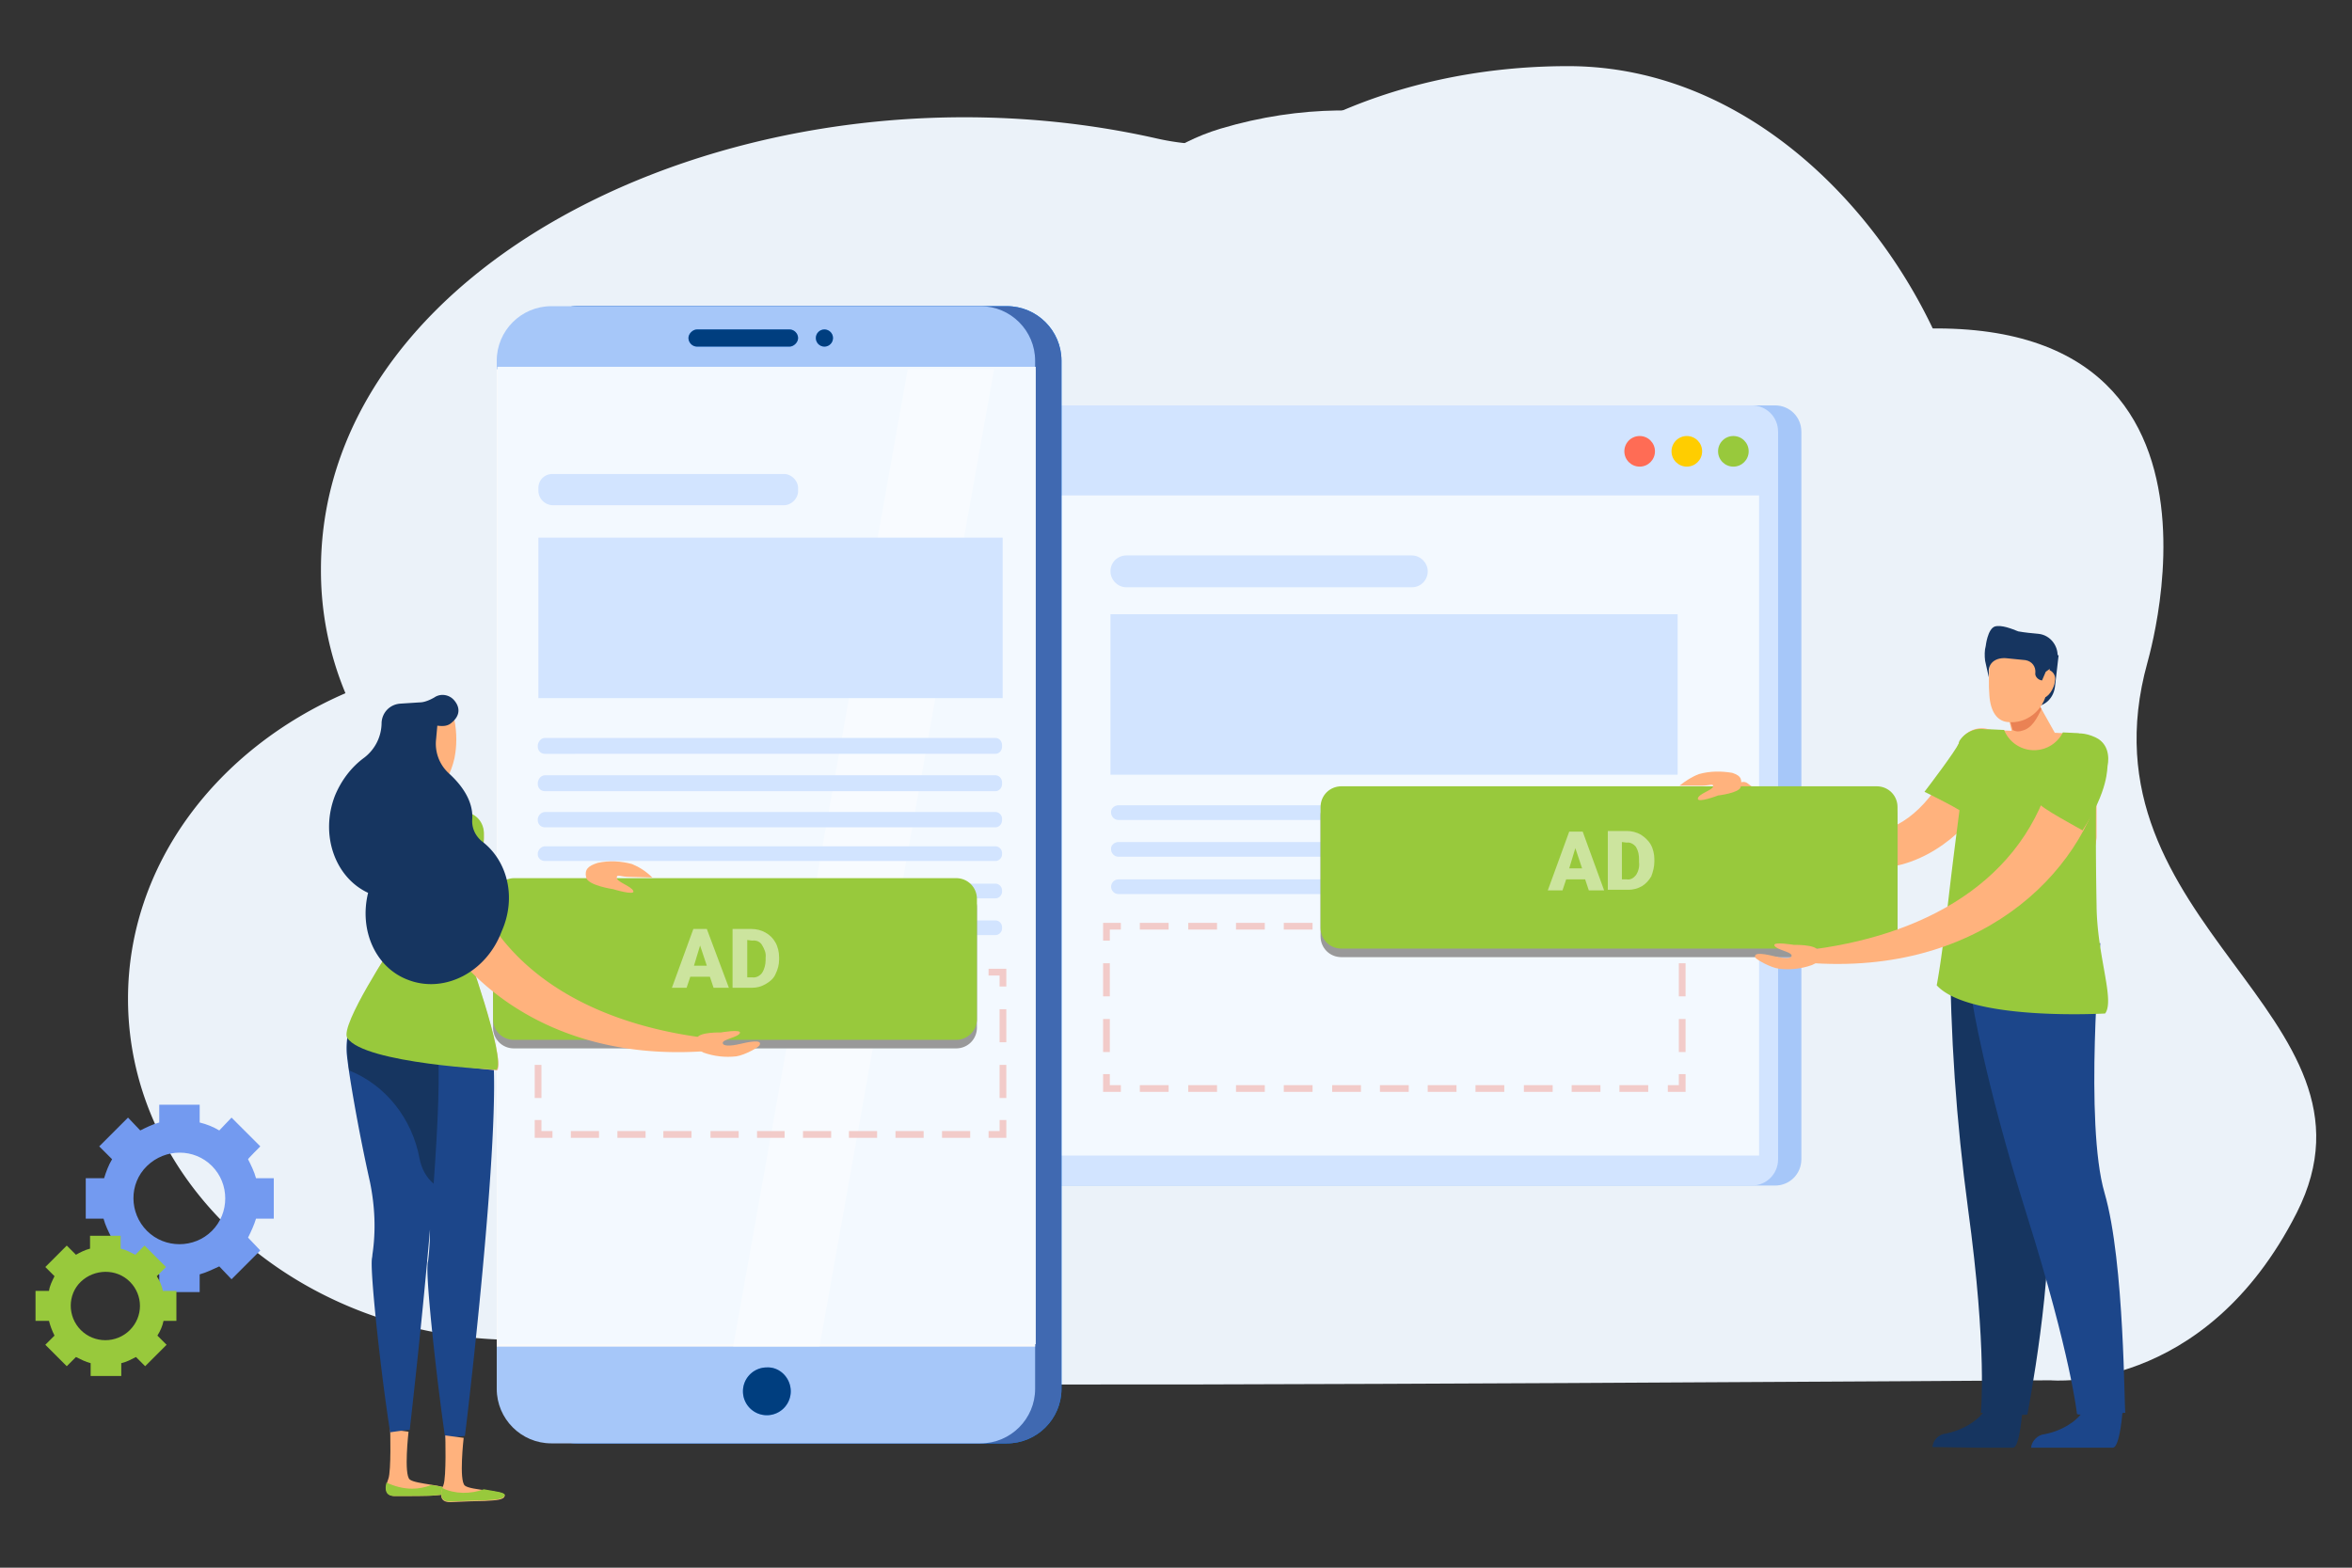 <svg version="1.1" id="Layer_1" xmlns="http://www.w3.org/2000/svg" x="0" y="0" viewBox="0 0 384 256" xml:space="preserve"><rect x="0" y="0" width="384" height="256" fill="#333333" stroke="none"/><style>.st0{fill:#ebf2f9}.st1{fill:#ffb27d}.st2{fill:#1c468a}.st3{fill:#98c93c}.st4{fill:#a6c7f9}.st5{fill:#d2e4ff}.st6{fill:#f3f9ff}.st10{fill:#007cff}.st13{opacity:.5;enable-background:new}.st16{fill:#163560}.st17{fill:#999}.st18{opacity:.5;fill:#fff;enable-background:new}.st20{fill:#fab9af}</style><path class="st0" d="M256 10.8c-14.8 0-28.5 3.2-39.8 8.6-8.5 4.1-18.2 5.3-27.4 3.2C124.1 8 52.4 41.3 52.4 93a52 52 0 004 20.2c-21 9.1-35.5 28-35.5 49.9 0 30.8 28.5 55.7 63.5 55.7 19.2 0 61.4-3.2 63.4-32.4 3 .2 6.1.3 9.1.3 41.2 0 76.9-16.9 93.9-41.3 6-8.6 15-14.7 25.4-16.9 29.2-6.1 46.2-25.2 46.2-47.8 0-27.7-27.4-69.9-66.4-69.9z"/><path class="st1" d="M63.7 233.4s.2 6.8-.3 8.1-.7 2.8 1.1 2.8 5.9 0 6.5-.1c1.1-.1 2.1-.1 2.1-.9s-5.2-.9-6.2-1.7c-1-.8-.2-7.8-.2-7.8l-3-.4z"/><path class="st2" d="M80.4 171.4c-.6-5.1-3.9-8.8-8-8.5-1.3.1-2.6.6-3.6 1.5a6.46 6.46 0 00-5.5-2.4c-4 .2-7 4.7-6.7 9.9.2 2.6 1.8 12.2 3.8 21.1.8 3.9 1 7.9.4 11.9 0 .3-.1.6-.1.9-.2 2.8 1.5 18.6 3 28.1.5-.1 2.8-.4 3.2-.4 0-.1 1.9-16.4 3.3-32.7 0 1.7-.1 3.4-.3 5.1-.1.3-.1.6-.1.9-.2 2.8 1.5 18.6 2.9 28.1.4-.1 2.8-.4 3.2-.4.1-.4 6.1-50.6 4.5-63.1z"/><path class="st3" d="M70.4 242.5c-1 .4-2.1.6-3.1.6-1.5 0-2.9-.4-4.2-1-.3 1.1-.2 2.2 1.3 2.2 1.8 0 5.9 0 6.5-.1 1.1-.1 2.1-.1 2.1-.9 0-.4-1.2-.6-2.6-.8z"/><path class="st1" d="M72.7 234.4s.2 6.8-.3 8.1-.8 2.8 1.1 2.8c1.8-.1 5.1-.2 5.7-.2 1.5-.1 3.2-.1 3.2-.9s-5.5-.8-6.5-1.6-.2-7.8-.2-7.8l-3-.4z"/><path class="st3" d="M79 243.2c-2.2.8-4.7.8-6.8-.2-.3 1.1-.3 2.2 1.3 2.2 1.8-.1 5.1-.2 5.7-.2 1.5-.1 3.2-.1 3.2-.9 0-.4-1.7-.6-3.4-.9z"/><path class="st0" d="M350.6 108.2c1.1-4.1 19.5-70-59.7-51.2 0 0-38.9-51.7-91.6-36-31.6 9.5-32.8 57.1-29.9 71.4 5.9 28.8-12.4 33.1-29.2 45.5-26.5 19.4-7 87.7 18 88.1s176.6-.6 176.6-.6 25.1 2.4 40.2-27.4c16.3-32.3-36.3-46.9-24.4-89.8z"/><path class="st4" d="M144.2 66.2h145.6c2.4 0 4.3 1.9 4.3 4.3v118.8c0 2.4-1.9 4.3-4.3 4.3H144.2c-2.4 0-4.3-1.9-4.3-4.3V70.5c.1-2.4 2-4.3 4.3-4.3z"/><path class="st5" d="M140.4 66.2H286c2.4 0 4.3 1.9 4.3 4.3v118.8c0 2.4-1.9 4.3-4.3 4.3H140.4c-2.4 0-4.3-1.9-4.3-4.3V70.5c0-2.4 1.9-4.3 4.3-4.3z"/><path class="st6" d="M138.7 80.9h148.5v107.8H138.7V80.9z"/><circle class="st3" cx="283" cy="73.7" r="2.5"/><circle cx="275.4" cy="73.7" r="2.5" fill="#ffcd00"/><circle cx="267.7" cy="73.7" r="2.5" fill="#ff6c55"/><path class="st5" d="M183.9 90.7h46.6c1.4 0 2.6 1.2 2.6 2.6s-1.1 2.6-2.6 2.6h-46.6c-1.4 0-2.6-1.2-2.6-2.6 0-1.5 1.2-2.6 2.6-2.6zm-1.3 40.8h90.1c.7 0 1.2.6 1.2 1.2s-.5 1.2-1.2 1.2h-90.1c-.7 0-1.2-.6-1.2-1.2-.1-.6.5-1.2 1.2-1.2zm0 6h90.1c.7 0 1.2.6 1.2 1.2s-.5 1.2-1.2 1.2h-90.1c-.7 0-1.2-.6-1.2-1.2-.1-.6.5-1.2 1.2-1.2zm0 6.1h90.1c.7 0 1.2.6 1.2 1.2s-.5 1.2-1.2 1.2h-90.1c-.7 0-1.2-.6-1.2-1.2s.5-1.2 1.2-1.2zm-1.3-43.3h92.6v26.2h-92.6v-26.2z"/><path d="M42.5 187.2l-4.7-4.7-2 2.1c-1-.6-2-1-3.2-1.3v-2.9H26v2.9c-1.1.3-2.1.8-3.1 1.3l-2-2.1-4.7 4.7 2.1 2.1c-.6 1-1 2.1-1.3 3.1h-3v6.6h2.9c.3 1.1.8 2.1 1.3 3.1l-2 2.1 4.7 4.7 2-2.1c1 .6 2 1 3.1 1.3v2.9h6.6v-2.9c1.1-.3 2.1-.8 3.2-1.3l2 2.1 4.7-4.7-2-2.1c.5-1 1-2.1 1.3-3.1h2.9v-6.6h-2.9c-.3-1.1-.8-2.1-1.3-3.1 0-.1 2-2.1 2-2.1zM34.6 201c-2.9 2.9-7.7 2.9-10.6 0s-3-7.7 0-10.6 7.7-2.9 10.6 0c2.9 2.9 2.9 7.7 0 10.6z" fill="#739af0"/><path class="st3" d="M27.1 206.9l-3.5-3.5-1.5 1.5c-.8-.4-1.5-.8-2.4-1v-2.1h-5v2.1c-.8.2-1.6.6-2.3 1l-1.5-1.5-3.5 3.5 1.5 1.5c-.4.8-.8 1.6-.9 2.4H5.8v4.9H8c.2.8.5 1.6.9 2.4l-1.5 1.5 3.5 3.5 1.5-1.5c.8.4 1.6.8 2.4 1v2.1h5v-2.1c.9-.2 1.6-.6 2.4-1l1.5 1.5 3.5-3.5-1.5-1.5c.5-.8.8-1.5 1-2.4h2.1v-4.9h-2.2c-.2-.9-.5-1.6-1-2.4l1.5-1.5zm-5.9 10.3c-2.2 2.2-5.8 2.2-8 0s-2.2-5.8 0-7.9 5.8-2.2 8 0 2.2 5.7 0 7.9z"/><path class="st10" d="M94.3 50h70.1c4.9 0 8.9 4 8.9 8.9v167.9c0 4.9-4 8.9-8.9 8.9H94.3c-4.9 0-8.9-4-8.9-8.9V58.9c0-4.9 4-8.9 8.9-8.9z"/><path d="M94.3 50h70.1c4.9 0 8.9 4 8.9 8.9v167.9c0 4.9-4 8.9-8.9 8.9H94.3c-4.9 0-8.9-4-8.9-8.9V58.9c0-4.9 4-8.9 8.9-8.9z" fill="#4069b1"/><path class="st4" d="M90 50h70.1c4.9 0 8.9 4 8.9 8.9v167.9c0 4.9-4 8.9-8.9 8.9H90c-4.9 0-8.9-4-8.9-8.9V58.9c0-4.9 4-8.9 8.9-8.9z"/><path d="M81.1 60.3H169v159.6H81.1V60.3z" fill="#fafafa"/><path class="st6" d="M81.2 59.9h87.9v159.6H81.2V59.9z"/><path class="st10" d="M129.1 227.2a3.9 3.9 0 11-3.9-3.9c2.1-.1 3.9 1.7 3.9 3.9z"/><path class="st13" d="M129.1 227.2a3.9 3.9 0 11-3.9-3.9c2.1-.1 3.9 1.7 3.9 3.9z"/><circle class="st10" cx="134.6" cy="55.2" r="1.4"/><path class="st10" d="M128.9 56.6h-15.1c-.8 0-1.4-.7-1.4-1.4s.7-1.4 1.4-1.4h15.1c.8 0 1.4.7 1.4 1.4s-.7 1.4-1.4 1.4z"/><circle class="st13" cx="134.6" cy="55.2" r="1.4"/><path class="st13" d="M128.9 56.6h-15.1c-.8 0-1.4-.7-1.4-1.4s.7-1.4 1.4-1.4h15.1c.8 0 1.4.7 1.4 1.4s-.7 1.4-1.4 1.4z"/><path d="M148.2 60.3l-28.5 159.6h14.1l28.5-159.6h-14.1z" opacity=".4" fill="#fff"/><path class="st5" d="M90.2 77.4H128c1.2 0 2.3 1.1 2.3 2.3v.5c0 1.2-1.1 2.3-2.3 2.3H90.2a2.4 2.4 0 01-2.3-2.3v-.5c0-1.3 1-2.3 2.3-2.3zM89 120.5h73.5c.6 0 1.1.5 1.1 1.2v.2c0 .7-.5 1.2-1.1 1.2H89c-.7 0-1.2-.5-1.2-1.2v-.2c.1-.7.6-1.2 1.2-1.2zm0 6.1h73.5c.6 0 1.1.5 1.1 1.2v.2c0 .7-.5 1.2-1.1 1.2H89c-.7 0-1.2-.5-1.2-1.2v-.2c.1-.7.6-1.2 1.2-1.2zm0 6h73.5c.6 0 1.1.5 1.1 1.1v.2c0 .7-.5 1.2-1.1 1.2H89c-.7 0-1.2-.5-1.2-1.2v-.2c.1-.6.6-1.1 1.2-1.1zm0 5.6h73.5c.6 0 1.1.5 1.1 1.1v.2c0 .6-.5 1.1-1.1 1.1H89c-.7 0-1.2-.5-1.2-1.1v-.2c.1-.6.6-1.1 1.2-1.1zm0 6.1h73.5c.6 0 1.1.5 1.1 1.1v.2c0 .6-.5 1.1-1.1 1.1H89c-.7 0-1.2-.5-1.2-1.1v-.2c.1-.6.6-1.1 1.2-1.1zm0 6h73.5c.6 0 1.1.5 1.1 1.1v.2c0 .6-.5 1.1-1.1 1.1H89c-.7 0-1.2-.5-1.2-1.1v-.2c.1-.6.6-1.1 1.2-1.1zm-1.1-62.5h75.8V114H87.9V87.8z"/><path d="M164.3 185.8h-2.9v-1.1h1.8v-1.8h1.1v2.9zm-5.9 0h-4.6v-1.1h4.6v1.1zm-7.6 0h-4.6v-1.1h4.6v1.1zm-7.6 0h-4.6v-1.1h4.6v1.1zm-7.5 0h-4.6v-1.1h4.6v1.1zm-7.6 0h-4.5v-1.1h4.5v1.1zm-7.6 0H116v-1.1h4.6v1.1zm-7.6 0h-4.6v-1.1h4.6v1.1zm-7.5 0h-4.6v-1.1h4.6v1.1zm-7.6 0h-4.6v-1.1h4.6v1.1zm-7.6 0h-2.9v-2.9h1.1v1.8h1.8v1.1zm-1.8-6.5h-1.1v-5.4h1.1v5.4zm0-9.1h-1.1v-5.4h1.1v5.4zm0-9.1h-1.1v-2.9h2.9v1.1h-1.8v1.8zm70-1.8h-4.6v-1.1h4.6v1.1zm-7.6 0h-4.6v-1.1h4.6v1.1zm-7.6 0h-4.6v-1.1h4.6v1.1zm-7.5 0h-4.6v-1.1h4.6v1.1zm-7.6 0h-4.5v-1.1h4.5v1.1zm-7.6 0H116v-1.1h4.6v1.1zm-7.6 0h-4.6v-1.1h4.6v1.1zm-7.5 0h-4.6v-1.1h4.6v1.1zm-7.6 0h-4.6v-1.1h4.6v1.1zm66.5 1.8h-1.1v-1.8h-1.8v-1.1h2.9v2.9zm0 18.2h-1.1v-5.4h1.1v5.4zm0-9.1h-1.1v-5.4h1.1v5.4zm110.9 8.1h-2.9v-1.1h1.8v-1.8h1.1v2.9zm-6.1 0h-4.7v-1.1h4.7v1.1zm-7.8 0h-4.7v-1.1h4.7v1.1zm-7.8 0h-4.7v-1.1h4.7v1.1zm-7.9 0h-4.7v-1.1h4.7v1.1zm-7.8 0h-4.7v-1.1h4.7v1.1zm-7.8 0h-4.7v-1.1h4.7v1.1zm-7.8 0h-4.7v-1.1h4.7v1.1zm-7.9 0h-4.7v-1.1h4.7v1.1zm-7.8 0h-4.7v-1.1h4.7v1.1zm-7.8 0H194v-1.1h4.7v1.1zm-7.9 0h-4.7v-1.1h4.7v1.1zm-7.8 0h-2.9v-2.9h1.1v1.8h1.8v1.1zm-1.8-6.5h-1.1v-5.4h1.1v5.4zm0-9.1h-1.1v-5.4h1.1v5.4zm0-9.1h-1.1v-2.9h2.9v1.1h-1.8v1.8zm87.9-1.8h-4.7v-1.1h4.7v1.1zm-7.8 0h-4.7v-1.1h4.7v1.1zm-7.8 0h-4.7v-1.1h4.7v1.1zm-7.9 0h-4.7v-1.1h4.7v1.1zm-7.8 0h-4.7v-1.1h4.7v1.1zm-7.8 0h-4.7v-1.1h4.7v1.1zm-7.8 0h-4.7v-1.1h4.7v1.1zm-7.9 0h-4.7v-1.1h4.7v1.1zm-7.8 0h-4.7v-1.1h4.7v1.1zm-7.8 0H194v-1.1h4.7v1.1zm-7.9 0h-4.7v-1.1h4.7v1.1zm84.4 1.8h-1.1v-1.8h-1.8v-1.1h2.9v2.9zm0 18.2h-1.1v-5.4h1.1v5.4zm0-9.1h-1.1v-5.4h1.1v5.4z" fill="#f2cbc9"/><path class="st1" d="M283.7 129.7c-.5-.5-.4-1.2.1-1.7.5-.4 1.1-.4 1.5-.1 12.6 9.7 23.9 12.7 32.1-1.2.6-1.1 2-3.5 2.2-4.7.6-2.2 2.9-3.6 5.1-2.9 2.2.6 3.5 2.9 3 5.1 0 .2-.1.3-.2.5-4.9 12.1-21.9 28.9-43.8 5z"/><path class="st3" d="M314.2 129.3c1-1.3 5-6.6 5.6-7.9v-.1l.1-.3c1.2-1.9 3.8-2.6 5.7-1.3 1.9 1.2 2.5 3.6 1.5 5.6-1 1.7-2.1 3.3-3.3 4.9-.8 1.1-1.6 2.1-2.5 3.1-.5-.8-7.1-4-7.1-4z"/><path class="st16" d="M330.2 230.1s-.4 6.2-1.5 6.3h-5.9l-7.3-.1c.1-1.1 1-2.1 2.2-2.2 2.1-.4 5.7-1.9 7-4.9 1.3-3 5.5.9 5.5.9z"/><path class="st16" d="M318.4 154.7c0 14.2 1 28.4 2.9 42.6 3.2 23.4 2.1 33.4 2.1 33.4s2.6.5 3.5.5 4.1-.2 4.1-.2 4.5-23.4 3.2-35.2 6.2-40.3 6.2-40.3l-22-.8z"/><path class="st2" d="M343.6 194.8c-3.3-11.3-.7-40.8-.7-40.8l-20.9 9.5s1.9 12.6 9 35.2 8.1 32.2 8.1 32.2c.2.1.4.1.6.1-1.6 1.9-4.2 2.9-5.9 3.2-1.1.1-2.1 1.1-2.2 2.2H345c.9-.1 1.4-4.1 1.5-5.6.1-.1.3-.1.5-.1-.2 0-.1-24.6-3.4-35.9z"/><path class="st17" d="M219 129.8h87.4c1.9 0 3.4 1.5 3.4 3.4v19.7c0 1.9-1.5 3.4-3.4 3.4H219c-1.9 0-3.4-1.5-3.4-3.4v-19.7c0-1.9 1.5-3.4 3.4-3.4z"/><path class="st3" d="M219 128.4h87.4c1.9 0 3.4 1.5 3.4 3.4v19.7c0 1.9-1.5 3.4-3.4 3.4H219c-1.9 0-3.4-1.5-3.4-3.4v-19.7c0-1.9 1.5-3.4 3.4-3.4z"/><path class="st18" d="M258.8 143.6h-3.1l-.6 1.8h-2.4l3.5-9.6h2.2l3.5 9.6h-2.5l-.6-1.8zm-2.6-1.8h2.1l-1.1-3.3-1 3.3zm6.3 3.5v-9.6h3.1c.8 0 1.6.2 2.3.6.6.4 1.2.9 1.6 1.6s.6 1.6.6 2.4v.4c0 .8-.2 1.6-.5 2.4-.4.7-.9 1.2-1.5 1.6-.7.4-1.5.6-2.2.6h-3.4zm2.3-7.8v6.1h.8c.6.1 1.1-.2 1.5-.7.4-.6.6-1.4.5-2.1v-.4c0-.8-.1-1.4-.5-2.1-.4-.5-1-.8-1.5-.7l-.8-.1z"/><path class="st16" d="M331.5 115.4l-.2-.1 1-8.7 3.8.4-.6 5.2c-.3 2.1-2 3.4-4 3.2z"/><path class="st16" d="M333.2 109.7l.1-.8 1.8.2-.1.8-1.8-.2z"/><path class="st1" d="M333.8 141l2.6.5c2.6.5 5.2-1.2 5.8-3.9 0-.3.1-.6.1-.9 0-5.1 0-9.8.1-12.8 0-2.2-1.7-4-3.9-4.1l-13.2-.6c-2-.1-3.8 1.4-4 3.4-.4 2.8-.5 7-.9 11.6a4.9 4.9 0 003.9 5.2c3.1.5 6.3 1 9.5 1.6z"/><path class="st3" d="M325.1 119.1l2.1.1a5.27 5.27 0 009.6.4l2 .1c2 .1 3.6 1.8 3.5 3.8a657 657 0 000 24.5c.1 8.2 3 15.3 1.4 17.5 0 0-22.1 1.3-27.5-4.6 1-5.4 1.7-12.5 2.6-19.8s1.9-14.6 2.4-18.8c.2-1.9 1.9-3.3 3.9-3.2z"/><path class="st1" d="M330.5 120.8l5-1.1-3.7-6.6-4.4 1.9 1.1 4.6c.3.8 1.2 1.4 2 1.2z"/><path d="M327.4 115l4.4-1.9 1.5 2.7c-.7 1.4-1.5 3.1-3.1 3.5-.5.2-1.1.2-1.6-.1l-1.2-4.2z" fill="#ea8254"/><path class="st1" d="M327.7 117.9c3.1.4 6-1.9 6.5-5.1l.8-6.4-9.9-1.2s-.6 5-.3 8.4c.2 2.7 1.3 4.1 2.9 4.3z"/><path class="st1" d="M332.6 111.5c-.1 1.2.3 2.3 1 2.4s1.8-1.4 1.9-2.7c.2-.8-.3-1.6-1-1.8-.1 0-.2-.1-.3-.1-.7 0-1.4.9-1.6 2.2zm11.2 13.6c-2.5 15.9-19 33.9-47.5 32.2-.6-.1-1.1-.6-1.1-1.2s.5-1 1-1.1c19.3-2.6 35.6-12.1 39.4-31.1.5-2.8 2.8-3.9 5-3.6 2.1.5 3.6 2.6 3.2 4.8z"/><path class="st3" d="M332.8 131c1-2.2 1.9-4.5 2.5-6.8 0 0 .2-.6.2-.8.2-.9.6-1.8 1.3-2.7 0 0 1.8-1.9 5.3-.3 2.8 1.3 2 4.6 2 4.6-.1.4.2 4-4.1 10.6.1 0-7.5-4-7.2-4.6z"/><path class="st1" d="M292.9 154.3s3.5-.1 3.9.9.5 1.8-1 2.4c-1.7.6-3.5.8-5.3.6-1.5-.2-3.7-1.5-3.9-1.8-.5-1.1 2-.5 3.3-.2s2.7.4 2.6-.2-2.5-.9-2.8-1.6 3.2-.1 3.2-.1z"/><path class="st16" d="M324.1 107.9c-.1-.8-.1-1.7.1-2.4 0 0 .3-2.8 1.5-3.2 1.1-.3 2.8.4 3.8.8 1.1.2 2.2.3 3.3.4 2 .2 3.4 2.1 3.1 4.1l-.1.8-1.8 1.3-.6 1.4h-.1c-.6-.1-1.1-.7-1-1.2.1-1-.5-1.9-1.6-2.1l-3-.3c-1.8-.2-2.9.7-3 1.9v1.2l-.6-2.7z"/><path class="st1" d="M280.5 129.9s3.5-.4 3.7-1.4c.2-1.1.2-1.8-1.4-2.3-1.8-.3-3.6-.3-5.4.2-1.1.4-2.2 1.1-3.2 1.9h3.5c1.5 0 2-.4 2 .1 0 .6-2.4 1.2-2.5 2s3.3-.5 3.3-.5z"/><path class="st17" d="M83.9 144.8h72.2c1.9 0 3.4 1.5 3.4 3.4v19.6c0 1.9-1.5 3.4-3.4 3.4H83.9c-1.9 0-3.4-1.5-3.4-3.4v-19.6a3.5 3.5 0 013.4-3.4z"/><path class="st3" d="M83.9 143.4h72.2c1.9 0 3.4 1.5 3.4 3.4v19.6c0 1.9-1.5 3.4-3.4 3.4H83.9c-1.9 0-3.4-1.5-3.4-3.4v-19.6a3.5 3.5 0 013.4-3.4z"/><path class="st18" d="M115.9 159.5h-3.2l-.6 1.8h-2.4l3.5-9.6h2.2l3.6 9.6h-2.5l-.6-1.8zm-2.6-1.8h2.1l-1.1-3.3-1 3.3zm6.3 3.6v-9.6h3.1c.8 0 1.6.2 2.3.6.7.4 1.2.9 1.6 1.6s.6 1.6.6 2.4v.4c0 .8-.2 1.6-.6 2.4-.3.7-.9 1.2-1.6 1.6-.7.4-1.4.6-2.2.6h-3.2zm2.4-7.8v6.1h.8c.6.1 1.2-.2 1.6-.7.4-.6.6-1.4.6-2.1v-.4c.1-.8-.2-1.4-.6-2.1-.3-.5-.9-.8-1.6-.7l-.8-.1z"/><path class="st16" d="M70.8 193.3c.7-9.7 1.1-18.5.6-22.9-.7-5.2-3.9-8.8-8-8.5s-7 4.7-6.7 9.9c0 .6.2 1.6.3 3 6 2.4 10.3 7.9 11.5 14.4.3 1.6 1.1 3.1 2.3 4.1z"/><path class="st1" d="M71.2 129.2c-1.2 0-2.5-.6-4.3-2.1-1-.9-1.7-2.2-1.8-3.6v-5.9h9.1c.4 2.1.4 4.2 0 6.2-.5 2.4-2.1 5.4-3 5.4z"/><path class="st20" d="M58.8 169.4c3.3 3.8 22.4 5.4 22.4 5.4 1.4-1.6-5.2-20.3-5.2-20.3s3.2-13.4 3-18.3c-.1-2-1.7-3.6-3.7-3.6H63.2c-1.8 0-3.4 1.4-3.6 3.3-.3 3.9 4.7 18.2 4.7 18.2s-8.4 12-5.5 15.3z"/><path class="st3" d="M76 154.5s3.2-13.9 3-18.6c-.1-1.9-1.6-3.3-3.4-3.3h-1.8c-1.1 2.4-3.9 3.5-6.4 2.4-1.1-.5-1.9-1.3-2.4-2.4h-1.7c1.8 3.9 1.1 9.1-2 12.1 1.3 4.8 3 9.4 3 9.4s-8.9 13.4-7.6 15.4c2.8 4.2 24.4 5.2 24.4 5.2 1.5-2-5.1-20.2-5.1-20.2z"/><path class="st20" d="M67.5 133.4l5.5-.6-1.8-6-3.6.4-.1 6.2z"/><path d="M67.7 127.3l3.6-.4.6 1.9c-.8.9-1.8 2.8-3.1 2.8-.4 0-.8-.1-1.1-.3v-4z" fill="#fa968c"/><path class="st1" d="M66.8 139.5c2.5 15.9 19.1 33.9 47.6 32.2.7-.1 1.2-.6 1.1-1.2-.1-.6-.4-1-1-1.1-19.3-2.6-35.6-12.1-39.4-31.1-.6-2.8-2.8-3.9-4.9-3.6a4.3 4.3 0 00-3.4 4.8z"/><path class="st1" d="M117.7 168.6s-3.5-.1-3.9.9-.4 1.8 1.1 2.4c1.7.6 3.5.8 5.3.6 1.4-.2 3.7-1.5 3.8-1.8.6-1.1-2-.5-3.3-.2s-2.7.4-2.7-.2 2.5-.9 2.8-1.6-3.1-.1-3.1-.1zm-17.6-23.4s-4.1-.6-4.4-1.9.3-1.9 1.9-2.4c1.8-.4 3.8-.3 5.6.2 1.2.5 2.3 1.2 3.3 2.2l-3.7-.1c-1.5 0-2.1-.5-2.1.1-.1.7 2.4 1.4 2.7 2.2s-3.3-.3-3.3-.3z"/><path class="st16" d="M78.7 137.4c-1.1-.9-1.7-2.2-1.6-3.6.2-2.9-1.6-5.5-3.8-7.5a6.54 6.54 0 01-2.1-5.6l.2-2.2c.8.1 1.5.1 2.1-.3 1.9-1.4 1.5-2.9.6-3.9-.8-.9-2.2-1.1-3.2-.4-.7.4-1.6.8-2.4.8l-3.1.2c-1.7.1-3 1.4-3.1 3.1 0 2.2-1 4.3-2.8 5.7-2.2 1.6-3.8 3.8-4.8 6.2-2.5 6.4 0 13.4 5.4 15.9-1.5 6.1 1.2 12.2 6.5 14.2 5.9 2.3 12.8-1.2 15.3-7.9 2.5-5.6.9-11.6-3.2-14.7z"/></svg>